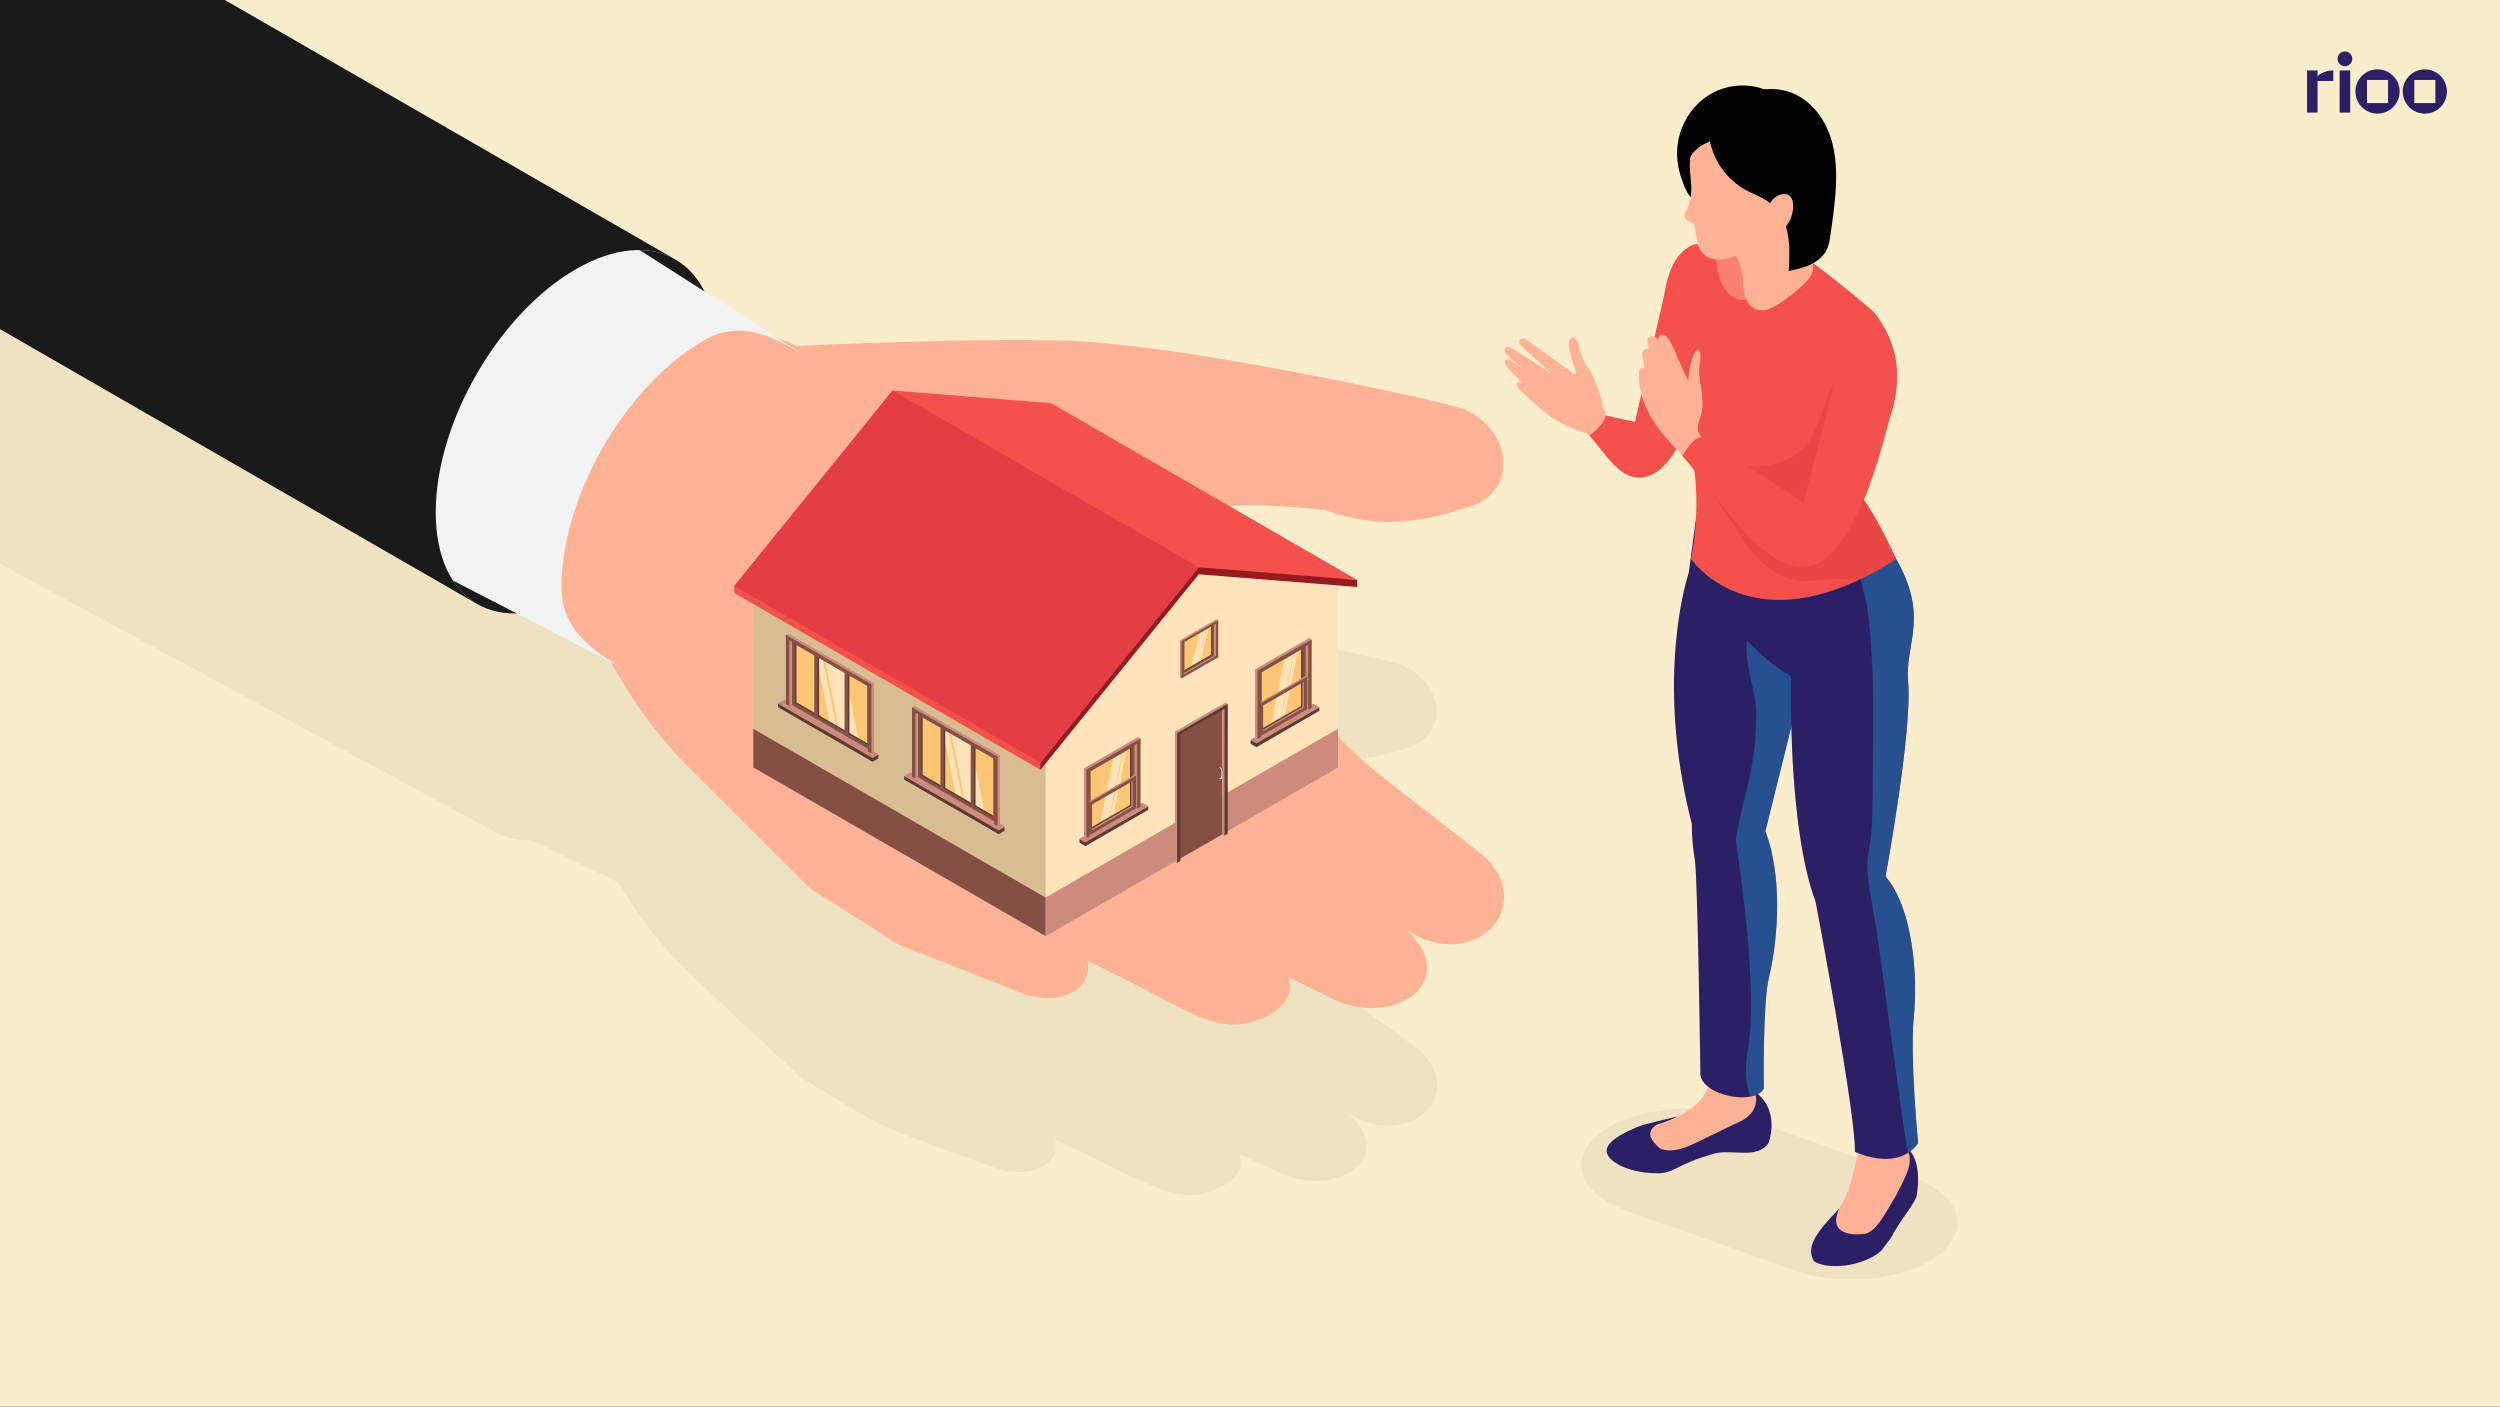 <svg width="1166" height="656" viewBox="0 0 1166 656" fill="none" xmlns="http://www.w3.org/2000/svg">
<rect x="0" y="0" width="1166" height="656" fill="#333333" stroke="none"/>
<g clip-path="url(#clip0_675_41504)">
<rect width="1166" height="656" fill="#FAEDCC"/>
<g clip-path="url(#clip1_675_41504)">
<path opacity="0.05" d="M759.105 564.889L836.684 592.398C859.054 600.318 889.45 597.011 904.595 584.984C919.74 572.957 913.884 556.78 891.514 548.839L813.935 521.331C791.565 513.411 761.17 516.718 746.024 528.745C730.879 540.772 736.735 556.949 759.105 564.889Z" fill="black"/>
<path opacity="0.05" d="M658.275 487.01C651.956 482.376 646.543 478.374 641.761 474.92C600.644 445.284 609.196 451.329 566.036 407.665C545.92 388.329 523.402 357.598 548.847 350.12C558.031 346.918 591.313 349.762 593.524 350.436C616.948 358.293 635.105 355.386 655.874 348.983C676.39 342.579 673.062 319.684 655.874 311.153C654.673 308.331 586.657 296.03 586.657 296.03C506.235 280.696 472.006 279.664 367.928 284.445C355.648 279.369 363.589 283.624 328.349 262.497C322.556 251.629 312.045 247.563 315.858 249.628L-154.65 -5.258C-165.498 -11.114 -180.432 -10.293 -196.904 -1.404C-230.101 16.5 -257 60.311 -257 96.456C-257 114.654 -250.196 127.44 -239.18 133.38L231.307 388.245C229.811 387.444 236.973 392.247 248.032 391.952L288.222 411.456C308.106 443.535 311.329 444.167 373.342 502.449C420.125 530.358 399.166 520.627 465.097 545.06C484.223 550.684 494.902 540.426 491.953 531.664C491.953 531.58 491.911 531.538 491.911 531.432C539.874 554.075 548.131 561.405 565.509 555.318C575.241 552.011 581.307 544.744 577.768 538.109L595.631 546.324C622.193 559.678 652.377 540.237 628.849 519.532C635.252 523.323 637.675 523.175 639.886 524.102C665.437 530.253 683.32 504.198 658.275 487.031V487.01ZM312.741 248.195C313.12 248.343 313.499 248.49 313.857 248.638C313.499 248.469 313.12 248.343 312.741 248.195ZM300.776 245.899C301.218 245.899 301.682 245.899 302.124 245.92C301.682 245.899 301.218 245.92 300.776 245.899ZM303.325 246.026C303.767 246.068 304.21 246.089 304.631 246.131C304.21 246.089 303.767 246.047 303.325 246.026ZM305.81 246.321C306.232 246.384 306.653 246.447 307.053 246.51C306.653 246.426 306.211 246.384 305.81 246.321ZM310.508 247.416C310.887 247.542 311.287 247.648 311.666 247.795C311.287 247.669 310.887 247.542 310.508 247.416ZM227.263 385.654C227.557 385.885 227.873 386.096 228.189 386.307C227.873 386.096 227.579 385.885 227.263 385.654ZM221.449 379.651C221.238 379.356 221.007 379.082 220.796 378.787C221.007 379.082 221.238 379.377 221.449 379.651ZM224.587 383.295C224.314 383.021 224.04 382.768 223.766 382.494C224.019 382.768 224.314 383.042 224.587 383.295ZM222.966 381.546C222.713 381.252 222.46 380.978 222.207 380.662C222.46 380.957 222.713 381.252 222.966 381.546Z" fill="black"/>
<path d="M656.336 434.024C681.992 458.036 649.069 480.595 620.085 465.113L600.6 455.572C601.127 456.625 601.443 457.678 601.611 458.689C602.623 465.493 596.388 472.233 587.225 475.54C568.836 482.385 556.661 472.907 530.752 459.848L518.682 453.739L506.929 447.842C506.929 447.842 506.992 448.01 506.992 448.094C510.215 458.268 498.566 470.169 477.692 463.639L419.113 440.575L377.595 414.225L321.797 358.491C308.99 345.685 297.889 331.257 288.768 315.607L259.679 265.729L170.852 227.499L238.594 102.826L371.655 161.382C371.655 161.382 466.528 156.748 507.055 159.423C547.624 162.119 610.269 174.799 610.269 174.799C610.269 174.799 684.435 189.08 685.762 192.345C704.509 202.245 708.154 228.805 685.762 236.22C663.119 243.655 643.297 247.025 617.81 237.905C617.599 237.862 617.452 237.799 617.283 237.757C617.283 237.757 615.177 237.547 611.912 237.273C602.012 236.367 581.095 234.787 573.828 236.22C572.08 236.599 570.458 237.02 569.025 237.546C567.34 238.073 565.866 238.768 564.539 239.505C546.634 250.037 561.906 277.861 587.772 304.296C614.06 332.584 622.802 342.799 631.923 351.33C633.397 352.762 634.935 354.131 636.557 355.5C642.665 360.872 650.143 366.622 663.477 376.943C665.583 378.628 667.858 380.376 670.322 382.272C675.588 386.337 681.486 390.971 688.395 396.342C719.528 419.048 689.87 455.13 656.315 434.066L656.336 434.024Z" fill="#FFB294"/>
<g style="mix-blend-mode:multiply" opacity="0.5">
<path d="M476.388 411.382C437.925 390.044 449.805 397.059 422.801 379.766L438.367 394.278C435.334 395.331 432.216 396.679 429.647 398.238C425.56 400.639 421.705 404.22 420.547 408.812C424.086 401.334 434.828 398.701 443.106 398.154C452.101 401.419 465.287 410.75 469.858 414.099C460.274 418.585 450.69 426.315 449.131 437.1C452.606 425.22 465.856 419.027 476.409 416.942C497.178 425.094 506.846 447.779 506.846 447.779L518.642 453.74C509.205 431.307 476.346 411.382 476.346 411.382H476.388Z" fill="#FFB294"/>
</g>
<g style="mix-blend-mode:multiply" opacity="0.5">
<path d="M488.88 368.265C488.817 368.16 488.691 367.991 488.67 367.928C488.565 367.907 488.649 368.033 488.88 368.265Z" fill="#FFB294"/>
</g>
<g style="mix-blend-mode:multiply" opacity="0.5">
<path d="M567.03 418.416L530.948 402.24C530.948 402.24 492.379 371.803 488.883 368.265C490.526 371.024 508.873 387.938 519.299 397.458C509.778 398.764 499.625 402.808 494.149 410.77C501.521 403.04 514.728 401.186 524.523 402.197C525.703 403.251 526.419 403.904 526.419 403.904C535.308 406.916 549.042 415.088 556.793 419.933C546.009 422.903 534.571 428.99 530.21 439.29C535.182 430.57 544.997 426.589 554.75 424.672C557.404 424.166 560.121 423.85 562.754 423.703C586.831 433.16 600.585 455.551 600.585 455.551L607.452 458.921C598.5 437.984 567.009 418.395 567.009 418.395L567.03 418.416Z" fill="#FFB294"/>
</g>
<g style="mix-blend-mode:multiply" opacity="0.5">
<path d="M630.031 408.98C618.846 392.508 588.324 383.746 588.324 383.746C570.103 360.05 532.125 338.966 532.125 338.966C542.278 344.274 572.315 373.425 582.721 383.662C571.178 386.59 554.432 392.867 553.252 402.724C555.97 392.235 576.886 388.675 587.65 387.896V387.664C605.87 393.288 617.687 403.335 622.911 408.601C612.295 410.096 601.594 415.004 596.033 424.609C602.732 415.699 617.94 412.708 628.662 413.34C644.312 421.386 656.319 434.024 656.319 434.024L668.346 439.311C653.791 417.848 630.01 408.98 630.01 408.98H630.031Z" fill="#FFB294"/>
</g>
<g style="mix-blend-mode:multiply" opacity="0.5">
<path d="M617.77 237.905C617.601 237.863 617.454 237.8 617.285 237.757C617.285 237.757 615.179 237.547 611.914 237.273C611.177 235.904 610.545 234.535 609.913 233.102C608.228 229.416 606.858 225.52 605.847 221.56C604.794 217.663 604.268 213.556 604.099 209.554C603.931 205.489 604.52 201.487 605.426 197.59C604.942 201.55 604.794 205.552 605.426 209.448C606.016 213.345 606.901 217.137 608.333 220.78C609.765 224.467 611.45 227.942 613.388 231.312C614.757 233.587 616.232 235.799 617.77 237.905Z" fill="#FFB294"/>
</g>
<g style="mix-blend-mode:multiply" opacity="0.5">
<path d="M569.05 237.526C567.365 238.052 565.891 238.747 564.564 239.485L561.72 236.157C559.55 233.524 557.507 230.786 555.822 227.774C554.074 224.825 552.705 221.665 551.757 218.4C550.809 215.136 550.493 211.765 550.43 208.438C550.914 211.765 551.693 214.967 552.957 217.979C554.284 220.991 555.97 223.772 557.971 226.362C559.93 228.89 562.183 231.207 564.606 233.418L568.292 236.789C568.503 237.041 568.755 237.252 569.029 237.526H569.05Z" fill="#FFB294"/>
</g>
<g style="mix-blend-mode:multiply" opacity="0.5">
<path d="M636.575 355.48C622.252 355.332 608.75 360.808 600.219 374.078C606.812 360.808 618.502 353.689 631.941 351.33C633.416 352.762 634.953 354.131 636.575 355.501V355.48Z" fill="#FFB294"/>
</g>
<g style="mix-blend-mode:multiply" opacity="0.5">
<path d="M670.345 382.25C667.606 381.555 664.342 381.239 661.329 381.302C649.892 381.618 642.582 387.053 636.727 395.478C642.835 383.725 652.588 377.89 663.499 376.942C665.605 378.627 667.88 380.376 670.345 382.271V382.25Z" fill="#FFB294"/>
</g>
<g style="mix-blend-mode:multiply" opacity="0.5">
<path d="M378.586 379.765C387.054 378.838 395.479 377.827 403.863 376.5C412.267 375.321 420.63 374.015 428.929 372.372C498.672 358.828 528.436 342.968 552.364 326.454C555.84 324.158 558.073 321.778 566.92 314.153C536.524 352.046 477.671 369.802 429.582 376.332C412.668 378.586 395.627 380.102 378.586 379.765Z" fill="#FFB294"/>
</g>
<path d="M334.308 163.761C334.308 121.846 304.987 104.679 268.778 125.447C232.548 146.216 203.227 197.02 203.227 238.936C203.227 280.852 232.548 298.06 268.778 277.271C304.966 256.524 334.308 205.677 334.308 163.761Z" fill="#1A1A1A"/>
<path d="M436.872 201.043L272.488 106.764C261.724 100.593 246.895 101.456 230.528 110.829C197.563 129.744 170.875 175.957 170.875 214.123C170.875 233.333 177.637 246.835 188.548 253.09L352.932 347.369C342.02 341.114 335.259 327.612 335.259 308.402C335.259 270.257 361.947 224.023 394.912 205.108C411.279 195.714 426.087 194.851 436.872 201.043Z" fill="#FFB294"/>
<path d="M454.544 239.989C454.544 201.843 427.855 186.235 394.911 205.108C361.946 224.023 335.258 270.236 335.258 308.402C335.258 346.569 361.946 362.198 394.911 343.283C427.855 324.389 454.544 278.134 454.544 239.989Z" fill="#FFB294"/>
<path d="M292.119 312.489L160.953 244.813C175.319 220.421 188.189 195.124 203.208 171.091C220.354 143.625 238.595 116.917 255.594 89.408L375.469 165.826C363.421 158.917 346.864 148.132 328.56 158.622C291.719 179.748 261.871 231.437 261.871 274.09C261.871 295.554 279.923 305.496 292.119 312.489Z" fill="#F2F2F2"/>
<path d="M314.886 120.961L-198.339 -174.661C-210.177 -181.443 -226.46 -180.495 -244.449 -170.174C-280.679 -149.406 -310 -98.602 -310 -56.686C-310 -35.581 -302.564 -20.752 -290.579 -13.864L222.647 281.758C210.64 274.87 203.226 260.042 203.226 238.936C203.226 197.021 232.547 146.216 268.777 125.448C286.766 115.127 303.048 114.179 314.886 120.961Z" fill="#1A1A1A"/>
<path d="M351.352 339.913L487.699 418.648V345.137L351.352 266.424V339.913Z" fill="#D9BD92"/>
<path d="M351.352 357.923L487.699 436.636V418.648L351.352 339.914V357.923Z" fill="#855044"/>
<path d="M487.695 418.648L624.043 339.914V266.424L555.88 266.382L487.695 345.137V418.648Z" fill="#FFE3BA"/>
<path d="M487.695 436.636L624.043 357.923V339.914L487.695 418.648V436.636Z" fill="#CC8B7C"/>
<path d="M342.461 276.598V273.333L416.312 182.15L490.183 188.048L632.955 270.468L559.084 266.382L485.233 359.039L342.461 276.598Z" fill="#F5514C"/>
<path d="M485.234 359.039V355.753L559.085 264.57L632.957 270.468V273.754L559.085 267.856L485.234 359.039Z" fill="#961B20"/>
<path d="M342.461 273.333L416.312 182.15L559.084 264.571L485.233 355.753L342.461 273.333Z" fill="#E23E44"/>
<path d="M530.854 377.237L507.305 390.823V359.123L530.854 345.537V377.237Z" fill="#FCC674"/>
<path opacity="0.5" d="M519.083 354.047L523.359 351.498L517.524 380.692L513.164 383.219L519.083 354.047Z" fill="white"/>
<path opacity="0.5" d="M523.731 351.309L525.353 350.298L519.519 379.491L517.812 380.481L523.731 351.309Z" fill="white"/>
<path d="M532.855 376.142L506.188 394.635L503.492 393.077V391.391L532.855 374.436V376.142Z" fill="#5E3930"/>
<path d="M535.551 377.7L506.188 394.635V392.95L535.551 375.994V377.7Z" fill="#5E3930"/>
<path d="M535.552 375.994L506.188 392.95L503.492 391.391L532.855 374.436L535.552 375.994Z" fill="#CC8B7C"/>
<path d="M506.461 358.66V388.928L528.578 376.163V345.896L506.461 358.66ZM527.019 375.489L508.02 386.463V359.334L527.019 348.36V375.489Z" fill="#5E3930"/>
<path d="M507.117 359.039V389.307L529.234 376.542V346.274L507.117 359.039ZM527.676 375.868L508.676 386.842V359.713L527.676 348.739V375.868Z" fill="#855044"/>
<path d="M505.539 358.365V390.212L506.676 390.865L507.119 389.307V359.039L529.236 346.253V376.521L530.374 377.174L530.795 375.616L531.932 344.442L530.795 343.789L505.539 358.365Z" fill="#CC8B7C"/>
<path d="M530.371 346.907V377.175L531.93 376.269V344.442L520.008 351.33L520.029 352.868L530.371 346.907Z" fill="#855044"/>
<path d="M507.117 374.162V389.306L507.77 389.685L529.234 376.542L529.887 361.777L529.234 361.397L507.117 374.162ZM527.676 375.868L508.676 386.842V374.836L527.676 363.862V375.868Z" fill="#CC8B7C"/>
<path d="M507.766 374.542V389.686L529.883 376.922V361.777L507.766 374.542ZM528.324 376.248L509.324 387.222V375.216L528.324 364.242V376.248Z" fill="#855044"/>
<path d="M506.672 390.866L508.231 389.96V359.692L520.026 352.868L520.005 351.33L506.672 359.018V390.866Z" fill="#855044"/>
<path d="M567.446 289.973L551.5 299.156V314.659L567.446 305.454V289.973Z" fill="#FCC674"/>
<path opacity="0.5" d="M559.484 295.723L562.37 294.017L558.431 309.498L555.461 311.204L559.484 295.723Z" fill="white"/>
<path opacity="0.5" d="M562.619 293.869L563.715 293.195L559.776 308.677L558.617 309.351L562.619 293.869Z" fill="white"/>
<path d="M550.953 298.798V314.406L565.909 305.77V290.162L550.953 298.777V298.798ZM564.855 305.328L552.006 312.742V298.651L564.855 291.236V305.328Z" fill="#5E3930"/>
<path d="M551.375 298.44V314.658L566.33 306.022V289.804L551.375 298.44ZM565.277 305.559L552.428 312.973V298.882L565.277 291.468V305.559Z" fill="#855044"/>
<path d="M550.32 298.651V315.922L551.079 316.365L551.374 315.312V299.093L566.35 290.457V306.676L567.108 307.118L567.403 306.065L568.162 289.235L567.403 288.793L550.32 298.651Z" fill="#CC8B7C"/>
<path d="M568.161 289.235V306.507L567.108 307.118V290.899L560.136 294.922L560.094 293.89L568.161 289.235Z" fill="#855044"/>
<path d="M551.078 316.365L552.152 315.754V299.536L560.115 294.944L560.094 293.891L551.078 299.093V316.365Z" fill="#855044"/>
<path d="M568.161 305.18V306.507L567.108 307.117L551.078 316.364V315.037L567.108 305.791L568.161 305.18Z" fill="#855044"/>
<path d="M566.648 305.518L565.743 306.044L552.156 313.901V314.427L566.059 306.402L567.112 305.791L566.648 305.518Z" fill="#CC8B7C"/>
<path d="M610.667 331.067L587.117 344.653V312.932L610.667 299.367V331.067Z" fill="#FCC674"/>
<path opacity="0.5" d="M598.896 307.877L603.172 305.328L597.337 334.522L592.977 337.028L598.896 307.877Z" fill="white"/>
<path opacity="0.5" d="M603.544 305.138L605.145 304.127L599.331 333.3L597.625 334.289L603.544 305.138Z" fill="white"/>
<path d="M612.668 329.951L586.001 348.465L583.305 346.907V345.2L612.668 328.266V329.951Z" fill="#5E3930"/>
<path d="M615.363 331.509L586 348.465V346.759L615.363 329.824V331.509Z" fill="#5E3930"/>
<path d="M615.364 329.824L586.001 346.759L583.305 345.2L612.668 328.266L615.364 329.824Z" fill="#CC8B7C"/>
<path d="M586.273 312.468V342.736L608.391 329.972V299.704L586.273 312.468ZM606.832 329.298L587.832 340.272V313.142L606.832 302.168V329.298Z" fill="#5E3930"/>
<path d="M586.93 312.847V343.115L609.047 330.351V300.083L586.93 312.847ZM607.488 329.677L588.488 340.651V313.521L607.488 302.547V329.677Z" fill="#855044"/>
<path d="M585.352 312.194V344.021L586.489 344.674L586.931 343.115V312.847L609.049 300.083V330.351L610.186 331.004L610.607 329.445L611.745 298.251L610.607 297.598L585.352 312.194Z" fill="#CC8B7C"/>
<path d="M610.184 300.736V331.004L611.743 330.099V298.251L599.82 305.139L599.841 306.697L610.184 300.736Z" fill="#855044"/>
<path d="M586.93 327.992V343.136L587.583 343.515L609.047 330.372L609.7 315.607L609.047 315.228L586.93 327.992ZM607.488 329.698L588.488 340.672V328.666L607.488 317.692V329.698Z" fill="#CC8B7C"/>
<path d="M587.562 328.35V343.495L609.68 330.73V315.586L587.562 328.35ZM608.121 330.056L589.121 341.03V329.024L608.121 318.05V330.056Z" fill="#855044"/>
<path d="M586.484 344.674L588.043 343.769V313.501L599.839 306.697L599.818 305.139L586.484 312.848V344.674Z" fill="#855044"/>
<path d="M426.438 363.146L464.648 385.178V353.078L426.438 331.046V363.146Z" fill="#FCC674"/>
<path opacity="0.5" d="M452.751 346.843L443.609 341.451L450.624 376.542L459.871 381.893L452.751 346.843Z" fill="white"/>
<path opacity="0.5" d="M442.452 340.84L439.461 338.966L446.475 374.057L449.572 375.89L442.452 340.84Z" fill="white"/>
<path d="M424.422 362.009L465.771 389.033L468.509 387.474V385.747L424.422 360.303V362.009Z" fill="#5E3930"/>
<path d="M421.68 363.589L465.767 389.033V387.327L421.68 361.883V363.589Z" fill="#5E3930"/>
<path d="M421.68 361.882L465.767 387.327L468.505 385.747L424.418 360.303L421.68 361.882Z" fill="#CC8B7C"/>
<path d="M428.734 331.383V362.03L465.491 383.262V352.615L428.734 331.383ZM430.314 333.889L463.911 353.289V380.755L430.314 361.356V333.889Z" fill="#5E3930"/>
<path d="M428.086 331.763V362.41L464.843 383.641V352.994L428.086 331.763ZM429.666 334.269L463.263 353.668V381.135L429.666 361.736V334.269Z" fill="#855044"/>
<path d="M441.991 340.63L440.853 339.956V367.444L441.211 367.654L441.148 369.213L439.273 368.118V337.471L442.033 339.072L441.991 340.63Z" fill="#5E3930"/>
<path d="M441.966 341.367L440.197 340.335V367.823L441.187 368.391L441.124 369.95L438.617 368.497V337.85L442.009 339.808L441.966 341.367Z" fill="#855044"/>
<path d="M456.145 348.782L454.986 348.129V375.616L455.344 375.806L455.302 377.364L453.406 376.269V345.622L456.187 347.223L456.145 348.782Z" fill="#5E3930"/>
<path d="M456.12 349.54L454.33 348.508V375.974L455.32 376.543L455.278 378.122L452.75 376.648V346.001L456.162 347.981L456.12 349.54Z" fill="#855044"/>
<path d="M466.419 352.32V384.547L465.281 385.2L464.839 383.641V352.994L428.082 331.762V362.409L426.945 363.062L426.502 361.504L425.344 329.93L426.502 329.256L466.419 352.32Z" fill="#CC8B7C"/>
<path d="M426.945 332.415V363.062L425.344 362.156V329.93L451.779 345.179L451.758 346.759L426.945 332.415Z" fill="#855044"/>
<path d="M465.281 385.2L463.701 384.294V353.647L451.758 346.759L451.779 345.18L465.281 352.973V385.2Z" fill="#855044"/>
<path d="M367.609 329.361L405.82 351.414V319.314L367.609 297.261V329.361Z" fill="#FCC674"/>
<path opacity="0.5" d="M393.923 313.079L384.781 307.687L391.796 342.778L401.043 348.128L393.923 313.079Z" fill="white"/>
<path opacity="0.5" d="M383.624 307.076L380.633 305.181L387.647 340.272L390.744 342.126L383.624 307.076Z" fill="white"/>
<path d="M365.594 328.245L406.942 355.269L409.681 353.689V351.983L365.594 326.518V328.245Z" fill="#5E3930"/>
<path d="M362.852 329.825L406.939 355.269V353.563L362.852 328.098V329.825Z" fill="#5E3930"/>
<path d="M362.852 328.097L406.939 353.563L409.677 351.983L365.59 326.518L362.852 328.097Z" fill="#CC8B7C"/>
<path d="M369.906 297.618V328.265L406.663 349.497V318.85L369.906 297.618ZM371.486 300.125L405.083 319.524V346.99L371.486 327.591V300.125Z" fill="#5E3930"/>
<path d="M369.258 297.998V328.645L406.015 349.877V319.23L369.258 297.998ZM370.838 300.505L404.435 319.904V347.37L370.838 327.971V300.505Z" fill="#855044"/>
<path d="M383.163 306.844L382.025 306.191V333.679L382.383 333.868L382.32 335.427L380.445 334.332V303.685L383.205 305.285L383.163 306.844Z" fill="#5E3930"/>
<path d="M383.138 307.602L381.369 306.57V334.036L382.359 334.605L382.296 336.164L379.789 334.71V304.063L383.18 306.043L383.138 307.602Z" fill="#855044"/>
<path d="M397.316 315.017L396.158 314.364V341.83L396.516 342.041L396.474 343.6L394.578 342.504V311.857L397.359 313.458L397.316 315.017Z" fill="#5E3930"/>
<path d="M397.292 315.754L395.502 314.743V342.209L396.492 342.778L396.45 344.337L393.922 342.883V312.236L397.334 314.195L397.292 315.754Z" fill="#855044"/>
<path d="M407.591 318.555V350.782L406.453 351.435L406.011 349.855V319.208L369.254 297.998V328.645L368.116 329.298L367.674 327.718L366.516 296.144L367.674 295.491L407.591 318.555Z" fill="#CC8B7C"/>
<path d="M368.116 298.651V329.298L366.516 328.392V296.145L392.951 311.415L392.93 312.974L368.116 298.651Z" fill="#855044"/>
<path d="M406.453 351.435L404.873 350.529V319.882L392.93 312.974L392.951 311.415L406.453 319.208V351.435Z" fill="#855044"/>
<path d="M549.453 341.872V401.018L570.075 389.117V329.972L549.453 341.872Z" fill="#855044"/>
<path d="M548 341.262V401.86L549.053 402.471L549.453 401.018V341.872L570.075 329.972V389.117L571.128 389.728L571.55 388.275L572.603 328.287L571.55 327.676L548 341.262Z" fill="#CC8B7C"/>
<path d="M571.132 330.582V389.728L572.606 388.885V328.286L561.484 334.689L561.505 336.143L571.132 330.582Z" fill="#5E3930"/>
<path d="M549.055 402.471L550.508 401.628V342.483L561.504 336.143L561.483 334.689L549.055 341.872V402.471Z" fill="#5E3930"/>
<path d="M569.653 362.578L569.38 362.725C569.211 362.83 568.979 362.809 568.727 362.704L569 362.557C569.253 362.683 569.485 362.683 569.653 362.578Z" fill="#5E3930"/>
<path d="M569.653 362.578L569.38 362.725C569.211 362.83 568.979 362.809 568.727 362.704L569 362.557C569.253 362.683 569.485 362.683 569.653 362.578Z" fill="#5E3930"/>
<path d="M568.75 357.48L569.024 357.333L568.771 357.502L568.75 357.48Z" fill="#855044"/>
<path d="M569.039 357.333L568.766 357.48C569.524 357.923 570.135 358.976 570.135 359.84V362.388C570.135 362.809 569.966 363.125 569.735 363.273L570.008 363.125C570.261 362.978 570.409 362.683 570.409 362.241V359.692C570.409 358.828 569.819 357.775 569.06 357.333H569.039Z" fill="#5E3930"/>
<path d="M568.766 357.48C569.524 357.923 570.135 358.976 570.135 359.84V362.388C570.135 363.252 569.503 363.61 568.766 363.168V362.704C569.292 362.957 569.714 362.704 569.714 362.093V359.65C569.714 359.039 569.313 358.302 568.787 357.944V357.502L568.766 357.48Z" fill="white"/>
<path d="M813.453 497.74H793.716C794.812 500.837 795.802 503.954 796.56 507.177C793.569 515.433 784.111 521.268 772.737 524.512C765.764 526.765 767.133 532.158 769.261 537.824L787.039 538.076L803.406 527.734H819.962C825.46 521.057 822.532 514.127 816.887 507.113C815.37 504.565 814.296 501.384 813.432 497.782L813.453 497.74Z" fill="#FFB294"/>
<path d="M818.566 509.262C826.95 515.096 827.455 525.207 824.864 533.126C819.451 540.899 807.676 535.801 799.672 538.013C781.241 543.11 781.24 547.386 772.373 547.218C758.07 546.965 748.612 540.899 749.371 536.202C749.981 532.347 756.153 528.45 766.201 524.659L782.441 520.657C779.935 522.11 776.501 523.353 772.731 524.533C767.612 527.882 769.445 531.399 774.226 535.654C779.555 537.95 786.191 535.654 794.679 531.167L812.984 522.363C817.871 519.267 820.146 515.075 818.545 509.283L818.566 509.262Z" fill="#2B2065"/>
<path d="M869.421 255.408L846.798 293.153L842.585 310.32L835.487 338.86L823.375 387.727C832.39 411.529 828.304 442.765 825.018 455.993C822.048 468.083 822.659 507.745 822.659 507.745C821.542 509.725 819.246 510.842 816.487 511.431C807.872 513.138 794.117 508.672 793.064 501.426C793.064 501.426 791.821 409.485 790.494 401.271C788.788 390.739 789.104 384.441 789.104 384.441C771.22 314.996 787.587 267.309 787.587 267.309L795.802 244.75L869.4 255.408H869.421Z" fill="#2B2065"/>
<g style="mix-blend-mode:multiply" opacity="0.5">
<path d="M864.556 312.363C863.692 328.602 854.361 343.009 848.042 358.07C844.04 367.548 841.133 377.469 839.174 387.6C836.815 370.708 835.825 352.677 835.488 338.944L823.376 387.748C832.391 411.549 828.305 442.786 825.019 456.014C822.049 468.104 822.66 507.766 822.66 507.766C821.543 509.746 819.247 510.862 816.488 511.452C813.728 506.586 814.044 495.802 815.098 490.41C819.626 466.082 813.391 417.278 809.516 391.834C813.139 369.928 819.121 359.797 819.121 331.593C819.121 323.905 813.328 308.318 814.719 298.903C820.638 297.85 835.951 309.161 842.607 310.34C842.797 310.34 843.007 310.404 843.197 310.404C850.296 311.057 857.479 311.71 864.577 312.384L864.556 312.363Z" fill="#227FBC"/>
</g>
<path d="M885.591 523.648H866.36C866.971 526.808 867.518 529.967 867.876 533.105C863.474 548.903 863.095 559.076 853.953 567.797L859.64 581.74C859.64 581.74 877.566 577.296 877.84 576.285C878.114 575.274 891.152 555.011 891.152 555.011C891.763 547.155 891.911 539.951 889.067 534.98C887.571 530.978 886.497 527.25 885.591 523.627V523.648Z" fill="#FFB294"/>
<path d="M889.072 535.001C895.391 540.098 895.159 550.461 893.853 558.213C890.925 564.447 886.713 568.281 881.868 577.464L877.297 583.488C868.176 591.177 851.788 592.23 845.996 588.207C842.225 581.656 846.67 575.168 857.876 563.647C853.621 572.451 858.529 576.706 869.651 575.484C874.938 574.452 878.455 567.375 884.185 557.749C889.43 547.639 892.947 541.72 889.051 535.001H889.072Z" fill="#2B2065"/>
<path d="M894.609 533.189C893.219 535.169 891.576 536.664 889.87 537.717C879.612 544.289 865.141 537.191 865.141 537.191C865.541 519.498 846.794 420.585 846.794 420.585C843.318 411.444 840.875 399.796 839.169 387.579C836.81 370.686 835.819 352.656 835.482 338.923C835.082 325.042 835.293 315.374 835.293 315.374C828.91 312.025 821.622 305.769 814.713 298.861C800.369 284.517 787.625 267.287 787.625 267.287L791.501 238.093L864.888 234.407C871.06 241.379 875.947 247.551 879.696 253.153C902.066 286.16 888.248 298.524 889.954 317.86C892.06 340.418 879.422 408.811 879.422 408.811C892.187 423.618 894.609 455.381 892.566 474.844C890.733 492.474 894.609 533.168 894.609 533.168V533.189Z" fill="#2B2065"/>
<g style="mix-blend-mode:multiply" opacity="0.5">
<path d="M894.607 533.189C893.217 535.169 891.574 536.664 889.867 537.717C885.928 515.749 877.313 444.597 873.353 422.691C868.024 393.35 873.29 403.819 873.353 374.035C873.353 343.852 874.996 313.015 870.783 282.958C869.793 275.923 863.348 260.589 870.257 255.007C872.763 252.964 876.113 252.564 879.651 253.175C902.021 286.181 888.203 298.545 889.909 317.881C892.016 340.439 879.377 408.832 879.377 408.832C892.142 423.639 894.565 455.402 892.521 474.865C890.689 492.495 894.565 533.189 894.565 533.189H894.607Z" fill="#227FBC"/>
</g>
<path d="M782.616 66.239C784.175 56.824 790.052 48.146 798.393 43.533C806.734 38.92 817.393 38.583 825.861 42.985C829.947 45.112 833.654 48.504 834.897 52.927C836.582 58.909 833.507 65.228 829.547 70.009C823.164 77.718 814.507 83.068 805.534 87.281C801.468 89.198 796.076 92.505 791.61 93.094C787.629 93.621 785.312 86.333 784.238 83.279C782.321 77.845 781.689 71.926 782.616 66.218V66.239Z" fill="black"/>
<path d="M750.89 209.068C750.469 208.794 739.79 202.075 739.79 202.075C739.79 202.075 728.015 198.916 719.505 191.523C711.69 184.74 708.952 181.939 708.952 181.939C706.593 179.222 706.656 177.094 710.195 178.927L702.928 171.26C700.863 168.732 701.706 166.731 704.444 168.1L710.742 172.355L702.928 165.783C700.484 163.087 701.98 160.686 705.118 162.35L723.486 174.124L709.647 161.381C707.372 158.98 709.31 156.663 712.259 158.643L734.461 174.672L735.114 173.766C735.114 173.766 731.596 163.698 731.743 161.234C731.217 157.126 734.629 155.799 735.935 159.97C735.935 159.97 738.315 169.196 740.632 171.534C742.949 173.872 747.352 186.341 748.3 191.818C749.269 197.294 755.693 201.823 755.693 201.823L750.89 209.089V209.068Z" fill="#FFB294"/>
<path d="M741.24 202.981C741.24 202.981 747.938 198.874 748.865 193.755L762.536 196.809L775.953 138.633C777.828 126.901 781.388 117.106 790.551 113.82L800.072 136.295C800.072 136.295 794.258 209.595 770.645 221.243C757.543 227.498 749.96 213.133 741.219 202.981H741.24Z" fill="#F5514C"/>
<path d="M884.349 260.737C877.84 264.949 871.732 268.299 865.939 270.931C812.331 295.723 788.718 260.737 788.718 260.737C792.341 241.401 792.004 222.865 787.602 205.298C787.602 205.298 773.32 204.056 773.32 189.248C773.32 174.441 786.338 165.973 790.614 151.756C794.827 137.622 790.551 113.8 790.551 113.8L819.746 116.77C819.746 116.77 829.814 110.977 845.654 122.752C860.715 133.936 873.606 145.184 873.606 145.184C873.606 145.184 870.847 156.895 868.087 171.492C863.875 193.714 859.599 222.781 864.865 227.857C873.606 236.219 884.328 260.737 884.328 260.737H884.349Z" fill="#F5514C"/>
<path d="M780.342 207.952C775.939 203.192 771.79 198.116 768.799 192.345C765.807 186.594 764.017 180.086 764.523 173.619C764.691 171.871 765.407 171.113 767.029 171.955C766.566 169.344 766.418 168.48 765.955 165.868C765.428 162.54 769.051 162.624 769.051 162.624C769.051 162.624 768.756 160.708 768.356 159.339C767.977 155.99 772.527 156.053 773.369 158.833C773.369 155.358 776.487 154.262 779.646 160.539C782.532 166.226 784.554 172.419 787.461 177.643C787.461 173.114 788.43 168.691 790.326 164.562C791.716 161.529 794.16 163.741 792.875 169.28C791.105 176.947 796.161 185.794 793.022 194.704C792.306 196.747 791.548 198.558 791.864 200.686C792.285 203.445 797.13 206.836 796.435 206.415C794.792 205.425 797.425 210.29 797.024 212.165C796.814 213.113 796.161 213.871 795.508 214.587C794.707 215.493 793.001 218.252 791.737 218.442C790.473 218.632 788.957 216.525 788.135 215.746C785.46 213.239 782.848 210.627 780.363 207.931L780.342 207.952Z" fill="#FFB294"/>
<path d="M812.542 127.659C813.026 130.755 812.9 133.915 813.574 136.969C814.248 140.023 815.954 143.099 818.861 144.257C822.4 145.668 826.36 143.815 829.562 141.772C833.753 139.097 837.671 136.021 841.252 132.588C843.19 130.713 845.128 128.586 845.57 125.932C846.013 123.362 844.981 120.793 843.927 118.391C841.631 113.126 839.188 107.923 836.597 102.805C835.818 101.267 834.975 99.687 833.564 98.697C832.237 97.792 830.573 97.518 828.951 97.581C823.895 97.77 819.472 100.909 815.575 104.132C813.406 105.922 811.278 107.797 808.94 109.376C806.897 110.745 804.285 111.314 805.654 114.137C806.728 116.348 808.919 118.118 810.099 120.35C811.299 122.646 812.142 125.132 812.542 127.701V127.659Z" fill="#FFB294"/>
<g style="mix-blend-mode:multiply" opacity="0.5">
<path d="M800.073 114.768C800.073 114.768 799.294 136.927 811.027 139.665C827.836 143.583 826.614 106.111 826.614 106.111L800.073 114.789V114.768Z" fill="#FFB294"/>
</g>
<path d="M788.194 79.741C788.7 85.407 790.027 92.041 786.193 98.634C784.34 101.836 787.878 103.837 789.774 104.048C792.091 107.67 788.974 120.013 801.044 121.151C807.742 121.151 823.666 114.305 829.628 109.082C833.124 106.006 835.694 102.004 837.969 97.918C841.255 92.02 844.035 85.68 844.815 78.982C845.594 72.263 844.183 65.081 839.844 59.899C834.683 53.749 826.32 51.305 818.337 50.315C810.901 49.367 801.697 49.262 796.683 55.686C791.165 62.764 787.373 70.536 788.216 79.762L788.194 79.741Z" fill="#FFB294"/>
<path d="M814.04 88.524C818.043 90.736 822.508 92.168 826.047 95.053C830.407 98.613 832.872 104.068 833.883 109.587C834.894 115.127 834.578 120.793 834.262 126.417C837.737 125.658 841.276 124.9 844.478 123.362C847.68 121.825 850.629 119.424 852.124 116.201C853.051 114.179 853.388 111.946 853.704 109.756C854.589 103.626 855.473 97.497 855.979 91.325C856.758 81.952 856.653 72.284 853.578 63.395C850.502 54.507 844.078 46.397 835.252 43.133C831.039 41.574 826.426 41.174 821.982 41.785C805.973 43.975 793.777 49.852 797.526 66.113C798.537 70.494 800.328 74.727 802.898 78.392C805.804 82.563 809.617 86.081 814.061 88.545L814.04 88.524Z" fill="black"/>
<path d="M836.266 94.948C836.624 98.972 835.213 103.142 832.453 106.112C831.758 106.87 830.937 107.565 829.947 107.797C824.07 109.208 823.901 98.845 825.312 95.412C827.377 90.336 835.613 87.66 836.266 94.948Z" fill="#FFB294"/>
<path d="M792.807 68.429C796.767 65.67 801.612 64.533 806.372 63.774C805.214 60.488 804.076 57.224 802.918 53.938C802.539 52.885 802.139 51.747 801.233 51.094C799.379 49.704 796.746 51.01 794.977 52.526C787.92 58.593 783.518 69.672 785.961 78.919C787.12 77.739 787.246 75.043 788.131 73.484C789.268 71.483 790.911 69.756 792.786 68.429H792.807Z" fill="black"/>
<g style="mix-blend-mode:multiply" opacity="0.3">
<path d="M884.355 260.737C877.846 264.949 871.737 268.299 865.945 270.931C863.965 270.594 862.006 270.215 860.026 270.068C853.117 269.541 846.145 271.711 839.236 270.931C828.388 269.752 819.646 261.453 813.327 252.585C808.524 245.74 804.775 238.178 799.572 231.606C794.833 225.624 793.19 222.591 796.813 214.84C804.648 215.619 812.126 217.936 820.236 217.536C828.135 217.073 836.286 214.377 841.616 208.521C847.345 202.202 849.115 193.335 852.274 185.373C855.371 177.474 860.026 170.249 865.882 164.204C866.598 166.647 867.398 169.07 868.114 171.513C863.901 193.735 859.626 222.802 864.892 227.878C873.633 236.24 884.355 260.758 884.355 260.758V260.737Z" fill="#CF2D32"/>
</g>
<path d="M784.594 212.523C787.501 208.247 790.239 203.402 794.726 204.034L841.109 234.386L854.484 183.308C856.359 165.383 862.173 152.008 873.674 145.226C884.901 159.254 888.124 175.704 881.341 195.145C873.758 223.918 865.29 251.131 848.186 262.779C825.479 271.9 805.342 236.935 784.615 212.523H784.594Z" fill="#F5514C"/>
</g>
<path d="M1080.91 32.848H1076V52.511H1080.91V32.848Z" fill="#2B2065"/>
<path d="M1096.12 32.848H1091.21V52.511H1096.12V32.848Z" fill="#2B2065"/>
<path d="M1119.18 42.678C1119.18 48.38 1114.56 53.001 1108.87 53.001C1103.18 53.001 1098.57 48.38 1098.57 42.678C1098.57 36.975 1103.18 32.355 1108.87 32.355C1114.56 32.355 1119.18 36.975 1119.18 42.678ZM1113.78 37.27H1103.97V48.085H1113.78V37.27Z" fill="#2B2065"/>
<path d="M1141.25 42.678C1141.25 48.38 1136.63 53.001 1130.94 53.001C1125.25 53.001 1120.64 48.38 1120.64 42.678C1120.64 36.975 1125.25 32.355 1130.94 32.355C1136.63 32.355 1141.25 36.975 1141.25 42.678ZM1135.85 37.27H1126.04V48.085H1135.85V37.27Z" fill="#2B2065"/>
<path d="M1093.66 30.882C1095.56 30.882 1097.1 29.341 1097.1 27.441C1097.1 25.541 1095.56 24 1093.66 24C1091.76 24 1090.23 25.541 1090.23 27.441C1090.23 29.341 1091.76 30.882 1093.66 30.882Z" fill="#2B2065"/>
<path d="M1079.92 37.764C1079.92 34.898 1084.34 32.848 1088.26 32.848V37.764H1079.92Z" fill="#2B2065"/>
</g>
<defs>
<clipPath id="clip0_675_41504">
<rect width="1166" height="656" fill="white"/>
</clipPath>
<clipPath id="clip1_675_41504">
<rect width="1223" height="796" fill="white" transform="translate(-310 -179)"/>
</clipPath>
</defs>
</svg>
